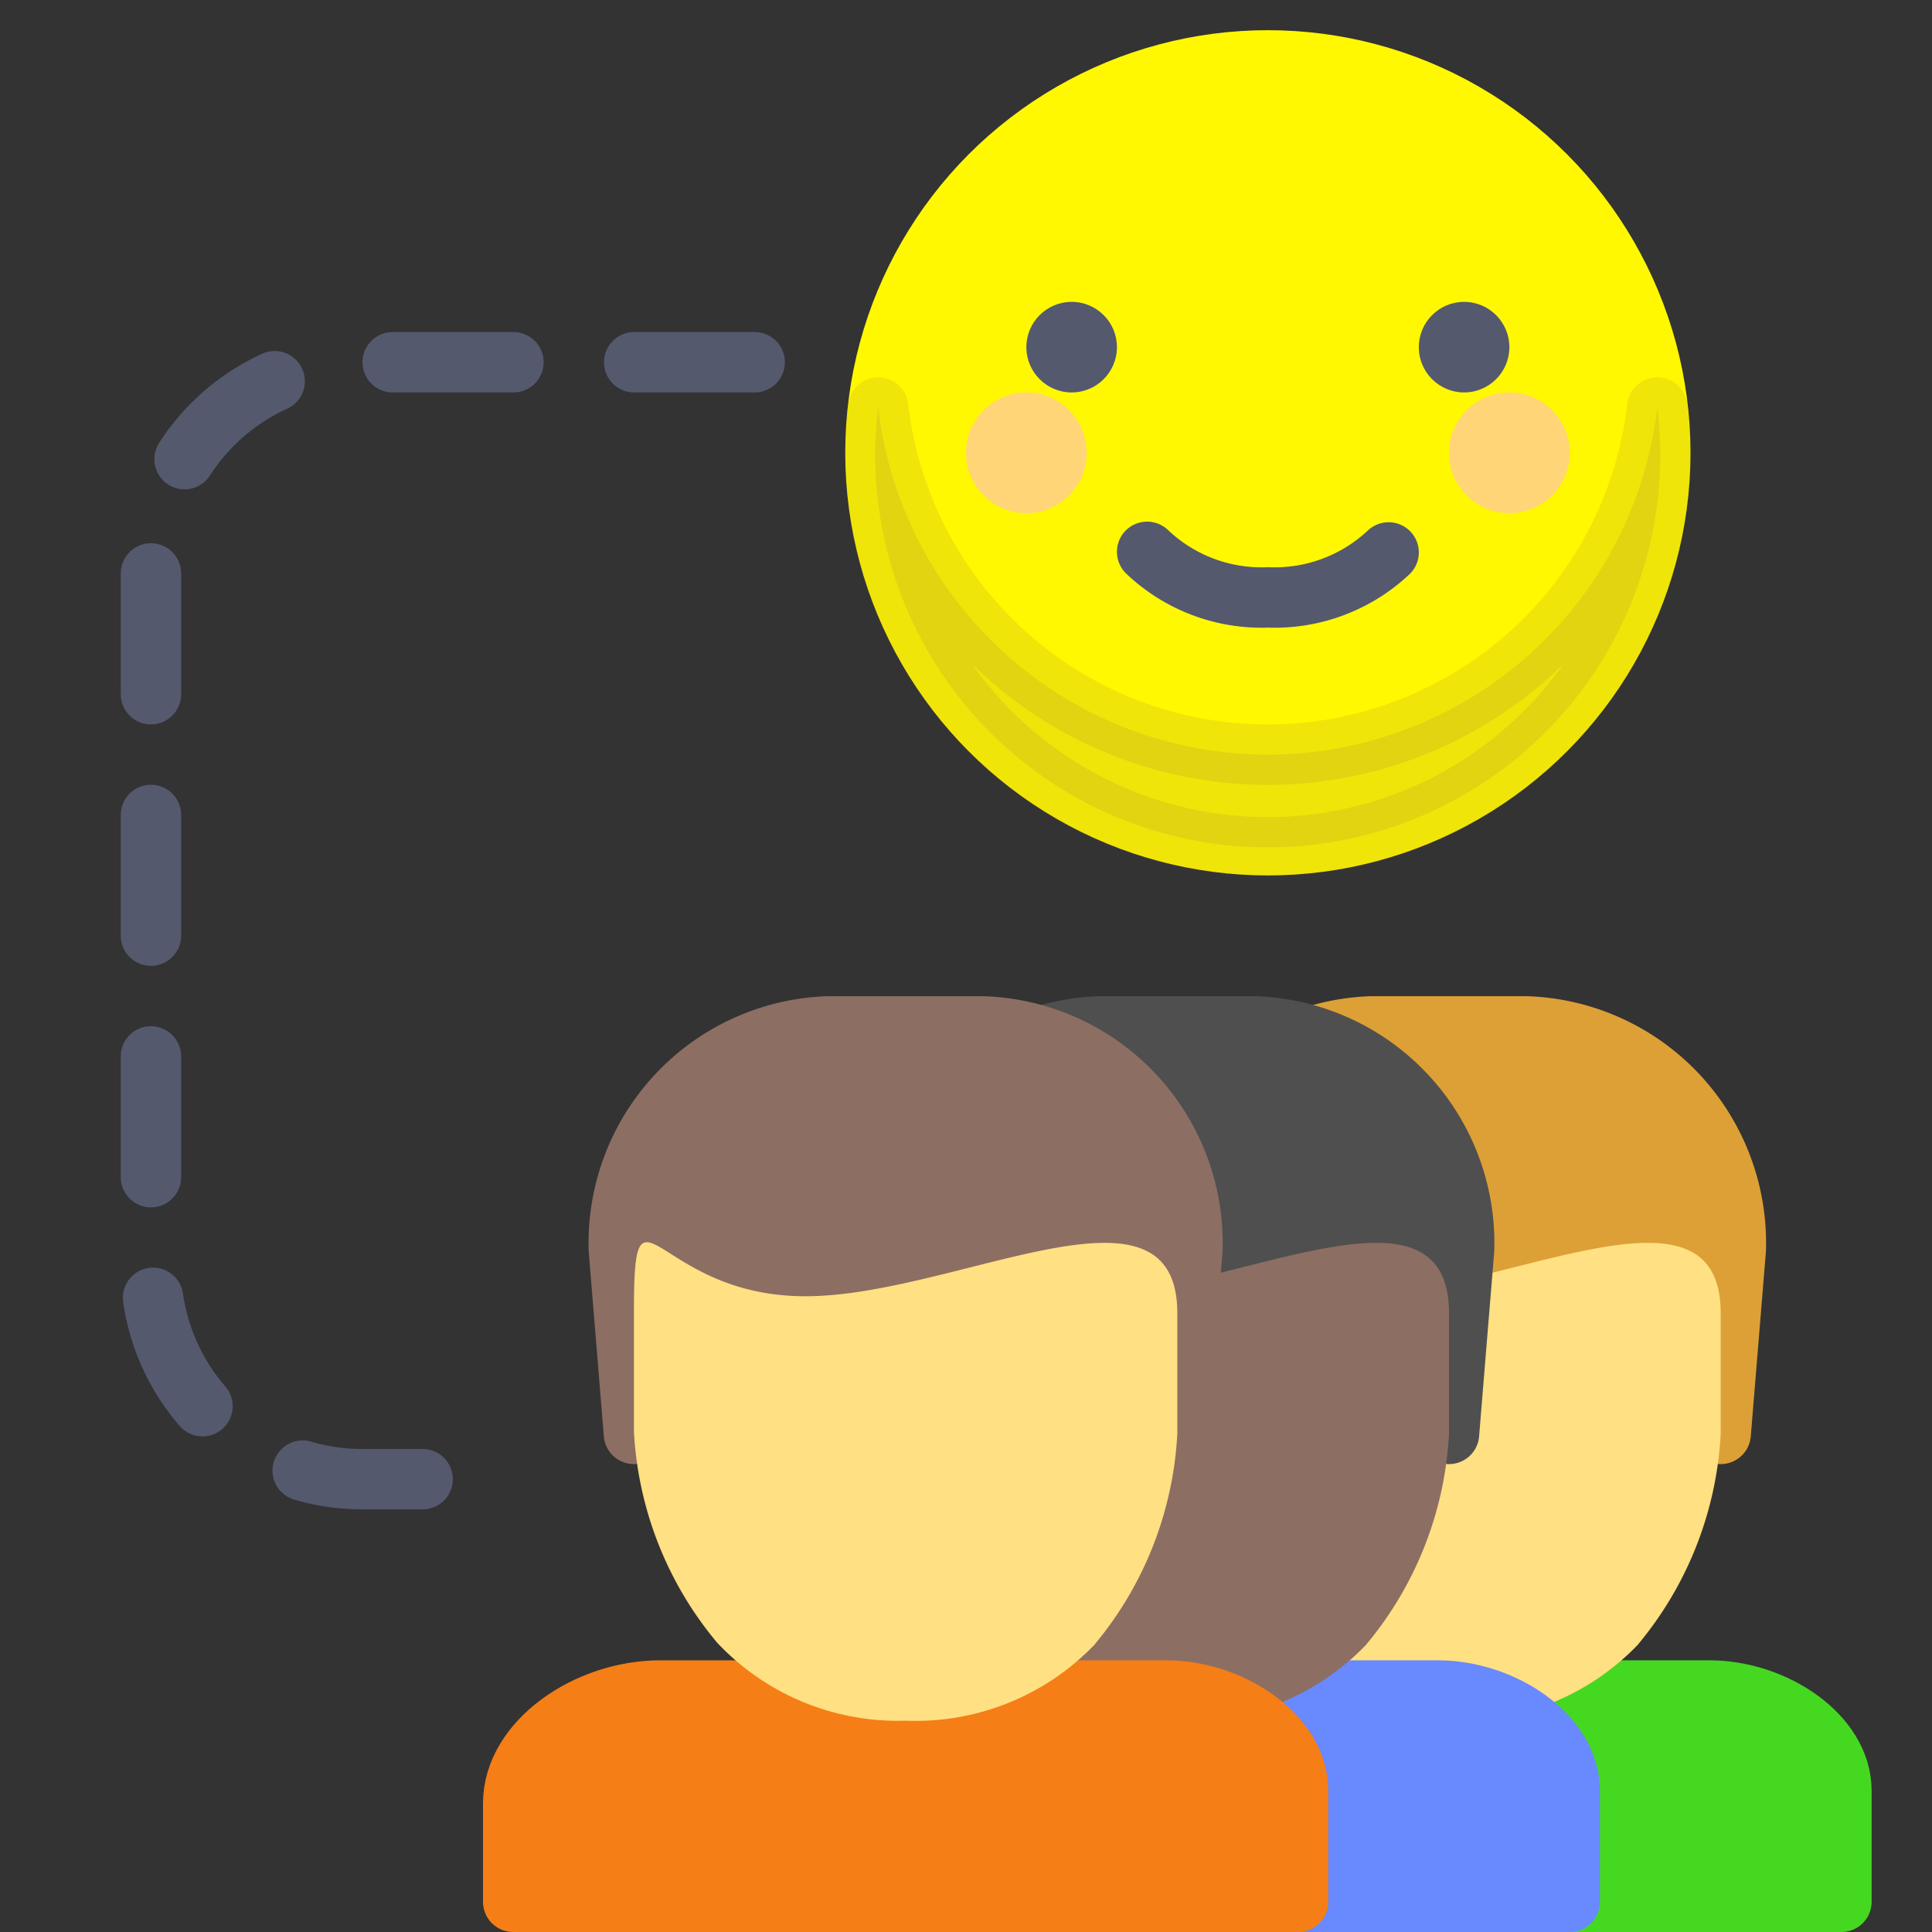 <svg xmlns="http://www.w3.org/2000/svg" viewBox="0 0 64 64"><rect x="0" y="0" width="64" height="64" fill="#333333" stroke="none"/><defs><style>.cls-1{fill:#fff800;stroke:#fff800;}.cls-1,.cls-10,.cls-11,.cls-13,.cls-14,.cls-2,.cls-3,.cls-6,.cls-7,.cls-8{stroke-linecap:round;stroke-linejoin:round;stroke-width:2px;}.cls-2{fill:#5b3b63;stroke:#5b3b63;opacity:0.1;}.cls-3,.cls-6{fill:none;stroke:#54596e;}.cls-4{fill:#ffd578;}.cls-5{fill:#54596e;}.cls-6{stroke-dasharray:4 4;}.cls-7{fill:#45d821;stroke:#45d821;}.cls-8{fill:#dda036;stroke:#dda036;}.cls-9{fill:#ffe082;}.cls-10{fill:#6989ff;stroke:#6989ff;}.cls-11{fill:#4f4f4f;stroke:#4f4f4f;}.cls-12,.cls-14{fill:#8d6e63;}.cls-13{fill:#f57e17;stroke:#f57e17;}.cls-14{stroke:#8d6e63;}</style></defs><title>group-happy</title><g id="group-happy"><circle class="cls-1" cx="42" cy="15" r="13"/><path class="cls-2" d="M42,25A13,13,0,0,1,29.09,13.5a13,13,0,1,0,25.81,0A13,13,0,0,1,42,25Z"/><path class="cls-3" d="M38,18.28a5.5,5.5,0,0,0,4,1.51,5.52,5.52,0,0,0,4-1.49"/><circle class="cls-4" cx="34" cy="15" r="2"/><circle class="cls-4" cx="50" cy="15" r="2"/><circle class="cls-5" cx="48.5" cy="11.5" r="1.5"/><circle class="cls-5" cx="35.5" cy="11.5" r="1.5"/><path class="cls-6" d="M14,49H12a7,7,0,0,1-7-7V19a7,7,0,0,1,7-7H25"/><path class="cls-7" d="M56.63,56H50.5V51h-5v5H39.87C37.46,56,35,57.68,35,59.74V63H61V59.32C61,57.48,58.77,56,56.63,56Z"/><path class="cls-8" d="M57,47.5l.5-6.1A7.18,7.18,0,0,0,50.56,34H45.44a7.18,7.18,0,0,0-6.94,7.4l.5,6.1"/><path class="cls-9" d="M44.68,42.94c-5,0-5.68-4.33-5.68.48v4a11.86,11.86,0,0,0,2.76,7A8.21,8.21,0,0,0,48,57a8.21,8.21,0,0,0,6.24-2.5,11.86,11.86,0,0,0,2.76-7v-4C57,38.61,49.65,42.94,44.68,42.94Z"/><path class="cls-10" d="M47.63,56H41.5V51h-5v5H30.87C28.46,56,26,57.68,26,59.74V63H52V59.32C52,57.48,49.77,56,47.63,56Z"/><path class="cls-11" d="M48,47.5l.5-6.1A7.18,7.18,0,0,0,41.56,34H36.44a7.18,7.18,0,0,0-6.94,7.4l.5,6.1"/><path class="cls-12" d="M35.68,42.94c-5,0-5.68-4.33-5.68.48v4a11.86,11.86,0,0,0,2.76,7A8.21,8.21,0,0,0,39,57a8.21,8.21,0,0,0,6.24-2.5,11.86,11.86,0,0,0,2.76-7v-4C48,38.61,40.65,42.94,35.68,42.94Z"/><path class="cls-13" d="M38.63,56H32.5V51h-5v5H21.87C19.46,56,17,57.68,17,59.74V63H43V59.32C43,57.48,40.77,56,38.63,56Z"/><path class="cls-14" d="M39,47.5l.5-6.1A7.18,7.18,0,0,0,32.56,34H27.44a7.18,7.18,0,0,0-6.94,7.4l.5,6.1"/><path class="cls-9" d="M26.68,42.94c-5,0-5.68-4.33-5.68.48v4a11.86,11.86,0,0,0,2.76,7A8.21,8.21,0,0,0,30,57a8.21,8.21,0,0,0,6.24-2.5,11.86,11.86,0,0,0,2.76-7v-4C39,38.61,31.65,42.94,26.68,42.94Z"/></g></svg>